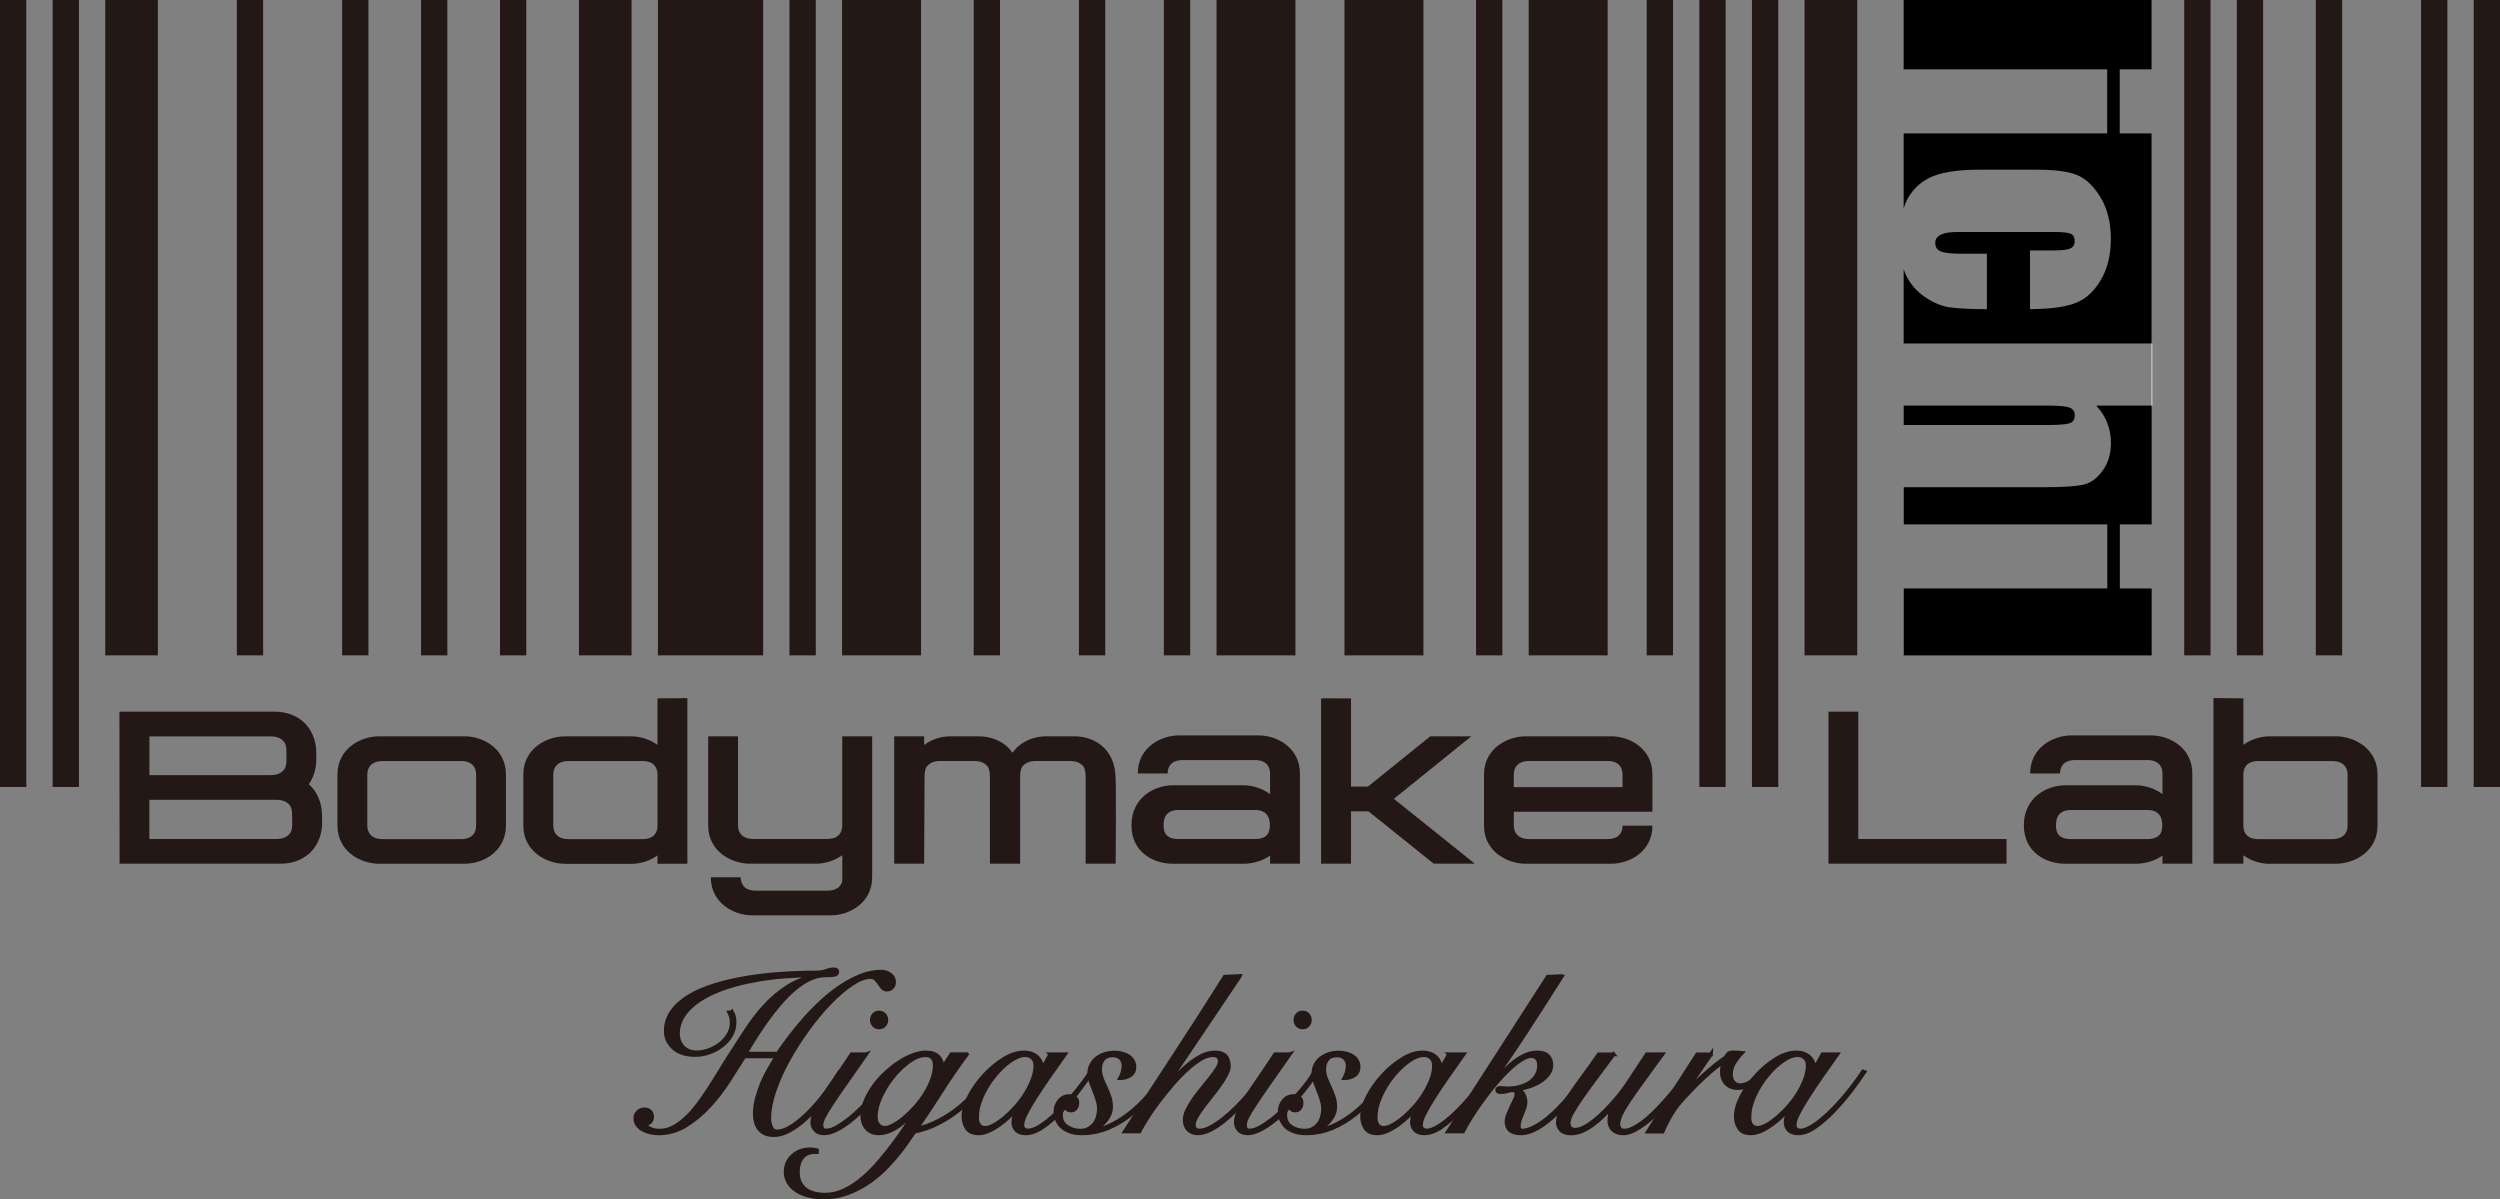 <?xml version="1.0" encoding="UTF-8"?>
<svg xmlns="http://www.w3.org/2000/svg" id="_レイヤー_2" data-name="レイヤー 2" viewBox="0 0 490.45 235.3">
  <rect x="0" y="0" width="490.45" height="235.3" fill="#808080" stroke="none"/>
  <defs>
    <style>
      .cls-1 {
        stroke: #231815;
        stroke-miterlimit: 10;
        stroke-width: .75px;
      }

      .cls-1, .cls-2 {
        fill: #231815;
      }

      .cls-2, .cls-3, .cls-4 {
        stroke-width: 0px;
      }

      .cls-3 {
        fill: #000;
      }

      .cls-4 {
        fill: #fff;
      }
    </style>
  </defs>
  <g id="_レイヤー_1-2" data-name="レイヤー 1">
    <g>
      <g>
        <rect class="cls-2" width="5.16" height="154.39"></rect>
        <rect class="cls-2" x="10.33" width="5.16" height="154.39"></rect>
        <rect class="cls-2" x="20.65" width="10.32" height="128.57"></rect>
        <rect class="cls-2" x="46.46" width="5.16" height="128.57"></rect>
        <rect class="cls-2" x="67.12" width="5.16" height="128.57"></rect>
        <rect class="cls-2" x="82.6" width="5.16" height="128.57"></rect>
        <rect class="cls-2" x="98.09" width="5.16" height="128.57"></rect>
        <rect class="cls-2" x="113.58" width="10.32" height="128.57"></rect>
        <rect class="cls-2" x="129.07" width="20.65" height="128.57"></rect>
        <rect class="cls-2" x="154.88" width="5.16" height="128.57"></rect>
        <rect class="cls-2" x="165.2" width="15.49" height="128.57"></rect>
        <rect class="cls-2" x="191.02" width="5.16" height="128.57"></rect>
        <rect class="cls-2" x="211.67" width="5.16" height="128.57"></rect>
        <g>
          <rect class="cls-2" x="323.05" width="5.16" height="128.57"></rect>
          <rect class="cls-2" x="333.38" width="5.16" height="154.39"></rect>
          <rect class="cls-2" x="343.7" width="5.16" height="154.39"></rect>
          <rect class="cls-2" x="354.02" width="10.33" height="128.57"></rect>
        </g>
        <rect class="cls-2" x="228.33" width="5.16" height="128.57"></rect>
        <rect class="cls-2" x="238.66" width="15.48" height="128.57"></rect>
        <rect class="cls-2" x="263.76" width="15.49" height="128.57"></rect>
        <rect class="cls-2" x="289.57" width="5.16" height="128.57"></rect>
        <rect class="cls-2" x="299.9" width="15.49" height="128.57"></rect>
        <rect class="cls-2" x="428.5" width="5.16" height="128.57"></rect>
        <rect class="cls-2" x="438.82" width="5.16" height="128.57"></rect>
        <rect class="cls-2" x="454.32" width="5.16" height="128.57"></rect>
        <rect class="cls-2" x="474.96" width="5.17" height="154.39"></rect>
        <rect class="cls-2" x="485.29" width="5.16" height="154.39"></rect>
        <path class="cls-2" d="M53.94,139.62c1.87,0,3.85.53,5.46,1.89,1.61,1.37,2.65,3.6,2.65,6.16v1.32c0,1.86-.55,3.55-1.47,4.86,1.58,1.37,2.59,3.58,2.59,6.11l.03,1.42c0,2.56-1.04,4.8-2.65,6.16-1.61,1.37-3.59,1.9-5.46,1.9h-31.63l-.03-29.82h30.51ZM29.3,164.59h25.05c.87,0,1.66-.27,2.14-.67.48-.41.84-.92.84-2.24l-.03-1.86c0-1.33-.36-1.84-.84-2.24-.48-.41-1.27-.68-2.14-.68h-25.02v7.69ZM29.31,152.06h23.9c.87,0,1.66-.27,2.14-.68.48-.41.84-.91.84-2.24v-1.76c0-1.33-.36-1.84-.84-2.24-.48-.41-1.27-.67-2.14-.67h-23.9v7.59Z"></path>
        <path class="cls-2" d="M91.15,144.45c3.64,0,8.1,2.43,8.1,7.47v10.06c0,5.05-4.46,7.47-8.11,7.47h-16.77c-3.64,0-8.17-2.43-8.17-7.47v-10.06c0-5.05,4.53-7.47,8.17-7.47h16.77ZM75.11,149.3c-2.47,0-3.05,1.51-3.05,2.63v10.06c0,1.12.58,2.63,3.05,2.63h15.31c2.47,0,2.98-1.51,2.98-2.63v-10.06c0-1.12-.51-2.63-2.98-2.63h-15.3Z"></path>
        <path class="cls-2" d="M110.85,169.46c-3.64,0-8.17-2.43-8.18-7.47v-10.06c0-5.05,4.53-7.47,8.18-7.47h12.95c1.73,0,3.64.55,5.18,1.67v-9.12l5.87-.05v32.49h-5.87v-1.64c-1.53,1.12-3.45,1.67-5.18,1.67h-12.95ZM111.59,164.62h14.42c2.47,0,2.98-1.51,2.98-2.63v-10.06c0-1.12-.51-2.63-2.98-2.63h-14.42c-2.47,0-3.05,1.51-3.05,2.63v10.06c0,1.12.58,2.63,3.05,2.63Z"></path>
        <path class="cls-2" d="M144.78,144.45v17.51c0,1.11.58,2.63,3.05,2.63h14.42c2.47,0,2.98-1.51,2.98-2.63v-17.51h5.87v27.65c0,5.04-4.46,7.47-8.1,7.47h-15.45c-3.64,0-8.1-2.43-8.1-7.47h5.86c0,1.11.51,2.63,2.98,2.63h13.98c2.47,0,2.99-1.51,2.97-2.07v-4.89c-1.53,1.12-3.45,1.67-5.18,1.67h-12.95c-3.64,0-8.18-2.43-8.18-7.47v-17.51h5.86Z"></path>
        <path class="cls-2" d="M191.97,144.45c1.87,0,3.85.53,5.46,1.89.45.38.86.84,1.21,1.34.35-.51.76-.96,1.21-1.34,1.61-1.36,3.59-1.89,5.46-1.89h5.43c1.87,0,3.85.53,5.46,1.89,1.16.99,2.02,2.43,2.41,4.13.15.64.2,1.36.24,2.04.13,2.24.06,15.13.02,16.92h-5.89v-16.95c-.02-1.76-.36-2.11-.84-2.51-.48-.41-1.27-.68-2.14-.68h-6.89c-.87,0-1.66.27-2.14.68-.48.41-.82.75-.84,2.51v16.95h-5.93v-16.95c-.02-1.76-.36-2.11-.84-2.51-.48-.41-1.27-.68-2.14-.68h-6.86c-.87,0-1.66.27-2.14.68-.48.41-.81.75-.84,2.51,0,.27-.08,16.95-.08,16.95h-5.87v-24.97h5.87v1.71c1.57-1.24,3.46-1.72,5.25-1.72h5.4Z"></path>
        <path class="cls-2" d="M246.92,144.27c3.64,0,8.1,2.43,8.1,7.47v17.69s-5.86,0-5.86,0v-1.59c-1.54,1.11-3.48,1.61-5.23,1.61h-13.86c-3.64,0-8.1-2.14-8.1-7.55,0-5.41,4.46-7.84,8.1-7.84h13.86c1.75,0,3.69.56,5.23,1.75v-4.07c0-1.11-.51-2.63-2.98-2.63h-14.13c-2.47,0-2.98,1.51-2.98,2.63h-5.86c0-5.05,4.46-7.47,8.1-7.47h15.6ZM228.27,161.9c0,1.48.51,2.7,2.98,2.7h14.89c2.47,0,2.98-1.22,2.98-2.7s-.51-3-2.98-3h-14.89c-2.47,0-2.98,1.52-2.98,3Z"></path>
        <polygon class="cls-2" points="265.01 137.01 265.04 137.01 265.04 154.32 268.35 154.32 280.58 144.46 288.63 144.46 273.45 156.71 289.33 169.44 281.27 169.44 268.47 159.17 265.04 159.17 265.04 169.44 259.17 169.44 259.17 137 265.01 137.01"></polygon>
        <path class="cls-2" d="M316.07,144.44c3.64,0,8.1,2.43,8.1,7.47v7.34h-27.19v2.73c0,1.11.58,2.63,3.05,2.63h15.31c2.47,0,2.98-1.51,2.98-2.63h5.86c0,5.05-4.46,7.47-8.1,7.47h-16.77c-3.64,0-8.18-2.43-8.18-7.47v-10.06c0-5.04,4.54-7.47,8.18-7.47h16.78ZM300.02,149.29c-2.47,0-3.05,1.51-3.05,2.63v2.5h21.34v-2.5c0-1.11-.51-2.63-2.98-2.63h-15.31Z"></path>
        <path class="cls-2" d="M364.56,139.62v24.97h29.08v4.84h-34.93v-29.82h5.84Z"></path>
        <path class="cls-2" d="M421.99,144.27c3.64,0,8.1,2.43,8.1,7.47v17.69h-5.86v-1.59c-1.54,1.11-3.48,1.61-5.23,1.61h-13.86c-3.64,0-8.1-2.14-8.1-7.55s4.46-7.84,8.1-7.84h13.86c1.75,0,3.69.56,5.23,1.75v-4.07c0-1.11-.51-2.63-2.98-2.63h-14.13c-2.47,0-2.98,1.51-2.98,2.63h-5.86c0-5.05,4.46-7.47,8.1-7.47h15.6ZM403.34,161.91c0,1.48.51,2.7,2.98,2.7h14.89c2.47,0,2.98-1.22,2.98-2.7s-.51-3-2.98-3h-14.89c-2.47,0-2.98,1.52-2.98,3Z"></path>
        <path class="cls-2" d="M445.29,169.47c-1.73,0-3.64-.55-5.18-1.67v1.64h-5.87v-32.49l5.87.05v9.12c1.53-1.12,3.45-1.67,5.18-1.67h12.95c3.64,0,8.18,2.43,8.18,7.47v10.06c0,5.05-4.53,7.47-8.18,7.47h-12.95ZM460.55,161.99v-10.06c0-1.12-.58-2.63-3.05-2.63h-14.42c-2.47,0-2.98,1.51-2.98,2.63v10.06c0,1.12.51,2.63,2.98,2.63h14.42c2.47,0,3.05-1.51,3.05-2.63Z"></path>
        <path class="cls-3" d="M413.4,82.97c.48,1.22.73,2.52.73,3.91,0,2.13-.54,3.95-1.63,5.45-1.09,1.5-2.34,2.42-3.76,2.75-1.42.33-4.02.5-7.78.5h-27.48v7.3h39.93v12.57h-39.93v13.12h48.63v-13.12h-6.24v-12.57h6.24v-23.31h-10.88c.97,1.05,1.7,2.18,2.18,3.4Z"></path>
        <path class="cls-3" d="M415.85,26.17v-12.57h6.24V0h-48.63v13.6h39.93v12.57h-39.93v14.64c.25-.72.53-1.4.87-1.99,1.18-2.01,2.83-3.44,4.96-4.28,2.13-.84,5.14-1.25,9.05-1.25h11.39c3.4,0,5.97.34,7.7,1.03,1.73.69,3.28,2.15,4.64,4.38,1.36,2.24,2.04,4.95,2.04,8.16s-.67,5.9-2.02,8.16c-1.35,2.26-3.05,3.76-5.11,4.5-2.05.74-4.97,1.12-8.73,1.12v-11.51h4.62c1.61,0,2.71-.13,3.28-.39.57-.26.86-.74.86-1.45s-.25-1.18-.75-1.42c-.5-.24-1.63-.36-3.39-.36h-18.92c-1.43,0-2.5.18-3.22.55-.72.36-1.07.9-1.07,1.6,0,.83.37,1.38,1.12,1.68.74.29,2.16.44,4.23.44h4.78v10.88c-3.2-.02-5.61-.14-7.21-.35-1.6-.21-3.24-.89-4.92-2.02-1.68-1.14-2.95-2.62-3.81-4.46-.15-.32-.27-.67-.39-1.01v14.56h48.63V26.17h-6.24Z"></path>
        <path class="cls-3" d="M406.03,83.03c.67-.23,1-.75,1-1.56,0-.75-.34-1.25-1.03-1.51-.69-.26-2.05-.39-4.08-.39h-28.45v3.81h28.06c2.34,0,3.84-.12,4.5-.35Z"></path>
        <rect class="cls-4" x="422.1" y="67.36" width=".13" height="12.21"></rect>
      </g>
      <g>
        <path class="cls-1" d="M143.62,198.55c.32.56.48,1.22.48,1.98,0,.97-.24,1.84-.7,2.62-.47.78-1.08,1.45-1.83,2.03s-1.58,1.01-2.49,1.32c-.91.31-1.81.46-2.69.46-1.82,0-3.24-.46-4.25-1.37-1.01-.91-1.52-2.01-1.52-3.3,0-1.44.41-2.73,1.23-3.88.82-1.14,1.94-2.14,3.37-2.99,1.42-.85,3.09-1.57,5-2.16,1.91-.59,3.96-1.06,6.14-1.43,2.19-.37,4.45-.63,6.8-.79,2.35-.16,4.65-.24,6.91-.24.79,0,1.45-.1,1.98-.31.53-.21,1.04-.31,1.54-.31.15,0,.29.03.44.09.15.06.22.18.22.35,0,.35-.19.56-.57.62-.38.06-.95.09-1.72.09-2.29,0-4.72,1.26-7.29,3.79-2.57,2.52-5.38,6.38-8.43,11.58h6.34c.67-1,1.46-2.09,2.36-3.28.9-1.19,1.88-2.38,2.95-3.59,1.07-1.2,2.21-2.36,3.41-3.46,1.2-1.1,2.45-2.08,3.74-2.93,1.29-.85,2.6-1.53,3.92-2.05,1.32-.51,2.63-.77,3.92-.77.62,0,1.19.18,1.72.55s.79.87.79,1.52c0,.41-.13.76-.4,1.03-.26.28-.6.42-1.01.42-.35,0-.64-.13-.86-.4-.22-.26-.43-.55-.64-.86-.21-.31-.44-.59-.7-.84-.26-.25-.62-.37-1.06-.37-1.03,0-2.23.46-3.61,1.39-1.38.92-2.8,2.14-4.27,3.65-1.47,1.51-2.91,3.24-4.34,5.2-1.42,1.95-2.7,3.95-3.83,5.99-1.13,2.04-2.04,4.06-2.73,6.05-.69,2-1.03,3.8-1.03,5.42,0,.68.12,1.28.37,1.81.25.53.62.79,1.12.79.94,0,1.97-.38,3.08-1.12,1.12-.75,2.23-1.7,3.35-2.84,1.12-1.15,2.19-2.41,3.21-3.79,1.03-1.38,1.92-2.7,2.69-3.96l.4.18c-.29.53-.7,1.2-1.23,2s-1.14,1.67-1.83,2.58c-.69.91-1.45,1.82-2.27,2.73-.82.91-1.68,1.73-2.58,2.47-.9.73-1.8,1.33-2.71,1.78-.91.46-1.82.68-2.73.68-.68,0-1.25-.11-1.72-.33-.47-.22-.85-.52-1.14-.9-.29-.38-.51-.82-.64-1.32-.13-.5-.2-1.03-.2-1.58,0-1.03.14-2.06.42-3.1.28-1.04.62-2.05,1.03-3.02.41-.97.87-1.89,1.39-2.77.51-.88.99-1.69,1.43-2.42h-6.34c-.88,1.41-1.89,3-3.02,4.76-1.13,1.76-2.39,3.41-3.79,4.93-1.4,1.53-2.93,2.81-4.6,3.85s-3.48,1.56-5.42,1.56c-.44,0-.92-.05-1.45-.15-.53-.1-1.02-.27-1.48-.51-.46-.23-.84-.54-1.14-.92-.31-.38-.46-.85-.46-1.41,0-.5.18-.91.53-1.23s.78-.48,1.28-.48c.44,0,.79.13,1.06.4.26.26.4.6.4,1.01,0,.47-.12.82-.37,1.06-.25.24-.58.35-.99.35.15.44.49.78,1.03,1.01.54.24,1.15.35,1.83.35.94,0,1.84-.23,2.71-.7.87-.47,1.7-1.09,2.51-1.85.81-.76,1.59-1.66,2.36-2.69.76-1.03,1.5-2.08,2.2-3.17.7-1.09,1.39-2.19,2.07-3.3.67-1.12,1.32-2.16,1.94-3.13,1.06-1.64,2.13-3.29,3.21-4.95,1.09-1.66,2.27-3.19,3.54-4.6s2.71-2.64,4.31-3.7,3.44-1.82,5.53-2.29v-.09c-4.02,0-7.68.28-10.96.84-3.29.56-6.11,1.34-8.45,2.33-2.35,1-4.17,2.2-5.46,3.61-1.29,1.41-1.94,2.96-1.94,4.67,0,.44.07.88.22,1.32.15.44.37.83.66,1.17.29.34.67.62,1.14.84.47.22,1.01.33,1.63.33.76,0,1.55-.14,2.36-.42.81-.28,1.55-.67,2.22-1.19.67-.51,1.23-1.13,1.67-1.85.44-.72.66-1.5.66-2.36,0-.47-.04-.85-.13-1.14-.09-.29-.21-.59-.35-.88l.53-.04Z"></path>
        <path class="cls-1" d="M169.91,206.83c-1.61,2.32-2.98,4.27-4.1,5.86-1.12,1.58-2.02,2.91-2.71,3.96-.69,1.06-1.19,1.89-1.5,2.51s-.46,1.12-.46,1.5c0,.76.31,1.14.92,1.14s1.27-.21,2.05-.64c.78-.43,1.59-.98,2.44-1.65.85-.67,1.7-1.44,2.55-2.29.85-.85,1.65-1.7,2.4-2.53.75-.84,1.41-1.64,1.98-2.42.57-.78.99-1.42,1.25-1.92l.35.22c-.35.59-.83,1.29-1.43,2.11-.6.82-1.28,1.67-2.05,2.53-.76.87-1.57,1.73-2.42,2.58-.85.85-1.72,1.62-2.6,2.29-.88.68-1.74,1.22-2.58,1.63-.84.41-1.61.62-2.31.62-.79,0-1.38-.22-1.76-.66s-.57-.92-.57-1.45c0-.62.14-1.27.42-1.96.28-.69.73-1.53,1.34-2.53.62-1,1.42-2.21,2.4-3.63.98-1.42,2.16-3.18,3.54-5.26h2.82ZM172.46,198.64c.41,0,.75.14,1.01.42.26.28.4.62.4,1.04s-.13.76-.4,1.03c-.26.28-.6.42-1.01.42s-.75-.14-1.01-.42c-.26-.28-.4-.62-.4-1.03s.13-.76.4-1.04c.26-.28.6-.42,1.01-.42Z"></path>
        <path class="cls-1" d="M189.68,206.83c-1.76,2.38-3.43,4.8-5,7.27s-3.19,4.92-4.87,7.35c1.47-.32,2.91-.85,4.34-1.59,1.42-.73,2.77-1.61,4.03-2.64,1.26-1.03,2.43-2.16,3.5-3.39,1.07-1.23,1.97-2.48,2.71-3.74l.18.26c-1.29,2.2-2.71,4.04-4.25,5.5-1.54,1.47-3.03,2.64-4.47,3.52-1.44.88-2.73,1.52-3.88,1.92-1.14.4-1.97.62-2.47.68-.15.09-.44.47-.88,1.14-.44.67-1.03,1.5-1.76,2.47-.73.97-1.61,2-2.62,3.08-1.01,1.09-2.16,2.09-3.43,3.02-1.28.92-2.69,1.7-4.25,2.31-1.56.62-3.23.92-5.02.92-1.06,0-2.04-.12-2.95-.35-.91-.24-1.7-.57-2.36-1.01-.66-.44-1.17-.97-1.54-1.59-.37-.62-.55-1.31-.55-2.07,0-1.26.46-2.31,1.37-3.15.91-.84,2.06-1.25,3.43-1.25.29,0,.54.01.73.04s.39.07.59.13v.35h-.35c-1.15,0-2,.36-2.55,1.08-.56.72-.84,1.68-.84,2.88,0,.79.14,1.47.42,2.03.28.56.66,1.01,1.14,1.37s1.05.61,1.7.77c.65.16,1.35.24,2.11.24,1.29,0,2.56-.3,3.81-.9,1.25-.6,2.44-1.39,3.59-2.38,1.15-.98,2.24-2.09,3.28-3.32,1.04-1.23,2.03-2.47,2.95-3.72.92-1.25,1.77-2.45,2.53-3.61.76-1.16,1.44-2.15,2.03-2.97l-.09-.09c-.47.56-.99,1.12-1.56,1.7-.57.57-1.18,1.1-1.83,1.59-.65.48-1.32.88-2.03,1.19s-1.44.46-2.2.46c-.56,0-1.04-.1-1.45-.31-.41-.21-.75-.48-1.01-.81s-.46-.71-.57-1.12c-.12-.41-.18-.81-.18-1.19,0-.91.2-1.85.59-2.82.4-.97.92-1.92,1.56-2.84.65-.92,1.39-1.79,2.25-2.6.85-.81,1.74-1.52,2.66-2.14s1.86-1.11,2.8-1.47c.94-.37,1.81-.55,2.6-.55,1.15,0,1.97.29,2.49.86.51.57.77,1.24.77,2h.13l1.63-2.51h3.04ZM181.53,207.01c-.97,0-2.02.4-3.15,1.21-1.13.81-2.19,1.81-3.17,3.02-.98,1.2-1.8,2.51-2.44,3.92-.65,1.41-.97,2.73-.97,3.96,0,.65.17,1.17.51,1.56.34.4.77.59,1.3.59.41,0,.95-.17,1.61-.51.66-.34,1.35-.81,2.07-1.41.72-.6,1.45-1.31,2.18-2.11.73-.81,1.39-1.67,1.96-2.58s1.04-1.86,1.41-2.84c.37-.98.55-1.96.55-2.93,0-.5-.14-.94-.42-1.32-.28-.38-.76-.57-1.43-.57Z"></path>
        <path class="cls-1" d="M206.06,206.83h2.86c-1.09,1.53-2.13,3.01-3.13,4.45-1,1.44-1.89,2.77-2.66,3.98-.78,1.22-1.4,2.29-1.87,3.21-.47.92-.7,1.65-.7,2.18,0,.76.4,1.14,1.19,1.14.62,0,1.4-.3,2.36-.9.95-.6,1.99-1.43,3.1-2.49,1.12-1.06,2.26-2.29,3.43-3.7,1.17-1.41,2.29-2.91,3.35-4.49l.26.09c-.79,1.2-1.73,2.5-2.8,3.9-1.07,1.39-2.19,2.69-3.37,3.9-1.17,1.2-2.35,2.21-3.52,3.02-1.17.81-2.28,1.21-3.3,1.21-.85,0-1.48-.21-1.87-.64-.4-.43-.59-.93-.59-1.52,0-.41.07-.81.2-1.21s.27-.8.42-1.21l-.09-.04c-.38.41-.86.89-1.43,1.43-.57.54-1.19,1.05-1.85,1.52-.66.47-1.34.87-2.05,1.19-.7.32-1.38.48-2.03.48-1.09,0-1.85-.34-2.29-1.01-.44-.67-.66-1.44-.66-2.29,0-1.2.38-2.53,1.15-3.99.76-1.45,1.73-2.82,2.91-4.09,1.17-1.28,2.45-2.34,3.83-3.19s2.69-1.28,3.92-1.28c.59,0,1.1.08,1.54.24s.81.38,1.1.66c.29.28.52.59.68.95.16.35.29.72.37,1.1h.09l1.45-2.6ZM191.66,219.16c0,.68.14,1.2.42,1.56.28.37.67.55,1.17.55s1.09-.18,1.76-.55c.67-.37,1.38-.86,2.11-1.48.73-.62,1.46-1.33,2.18-2.14.72-.81,1.36-1.67,1.92-2.58.56-.91,1.01-1.83,1.37-2.77.35-.94.53-1.83.53-2.69,0-.67-.19-1.19-.57-1.54-.38-.35-.85-.53-1.41-.53-.88,0-1.86.38-2.95,1.14-1.09.76-2.11,1.74-3.08,2.93-.97,1.19-1.78,2.5-2.44,3.94-.66,1.44-.99,2.82-.99,4.14Z"></path>
        <path class="cls-1" d="M228.78,210.62c-.88,1.41-1.9,2.81-3.06,4.21s-2.43,2.65-3.81,3.76c-1.38,1.12-2.88,2.02-4.51,2.71-1.63.69-3.37,1.03-5.22,1.03-.7,0-1.37-.09-1.98-.26-.62-.18-1.15-.44-1.61-.79-.45-.35-.82-.8-1.1-1.34-.28-.54-.42-1.18-.42-1.92s.25-1.45.75-2.07c.5-.62,1.17-.92,2.03-.92.44,0,.8.11,1.08.33.28.22.42.55.42.99,0,.41-.1.76-.31,1.06-.21.29-.51.44-.92.44-.32,0-.58-.09-.77-.26-.19-.18-.32-.4-.37-.66-.32.18-.54.43-.66.77-.12.34-.18.68-.18,1.04,0,1.03.39,1.8,1.17,2.31.78.51,1.65.77,2.62.77.62,0,1.15-.12,1.61-.37.46-.25.84-.57,1.15-.97s.54-.86.68-1.39c.15-.53.22-1.06.22-1.58,0-.56-.1-1.14-.29-1.74-.19-.6-.4-1.2-.64-1.78-.24-.59-.46-1.17-.66-1.74-.21-.57-.31-1.11-.31-1.61,0-.64.13-1.22.4-1.74.26-.51.62-.95,1.08-1.3.45-.35.98-.62,1.56-.81.59-.19,1.2-.29,1.85-.29,1.17,0,2.13.26,2.86.77.73.51,1.1,1.2,1.1,2.05,0,.76-.29,1.32-.86,1.67-.57.35-1.21.53-1.92.53.18-.32.33-.71.46-1.17.13-.45.2-.87.2-1.25,0-.59-.18-1.08-.55-1.47-.37-.4-.89-.59-1.56-.59-.85,0-1.48.26-1.89.77-.41.51-.62,1.14-.62,1.87,0,.65.11,1.26.33,1.85.22.59.48,1.17.77,1.76.26.59.51,1.19.73,1.81.22.62.33,1.31.33,2.07,0,.56-.13,1.09-.37,1.61-.25.51-.58.98-.99,1.41-.41.43-.87.79-1.39,1.08-.51.29-1.03.48-1.56.57l.09.09c1.59-.18,3.1-.64,4.54-1.39,1.44-.75,2.78-1.66,4.03-2.73,1.25-1.07,2.4-2.25,3.46-3.52,1.06-1.28,1.98-2.53,2.77-3.76l.26.13Z"></path>
        <path class="cls-1" d="M243.22,191.51l-15.59,23.16.09.09c.59-.73,1.28-1.58,2.07-2.53.79-.95,1.65-1.86,2.58-2.71.92-.85,1.9-1.57,2.93-2.16,1.03-.59,2.05-.88,3.08-.88,1.79,0,2.69.9,2.69,2.69,0,.47-.17,1.03-.51,1.67-.34.65-.76,1.33-1.28,2.05-.51.72-1.06,1.45-1.65,2.18-.59.73-1.14,1.45-1.65,2.13-.51.69-.94,1.34-1.28,1.94-.34.6-.51,1.11-.51,1.52,0,.32.09.59.29.81.19.22.45.33.77.33.68,0,1.42-.21,2.22-.64.81-.43,1.64-.98,2.51-1.67.87-.69,1.72-1.46,2.58-2.31.85-.85,1.64-1.7,2.36-2.53s1.37-1.63,1.94-2.38c.57-.75.99-1.36,1.25-1.83l.26.09c-.32.56-.78,1.23-1.37,2.03-.59.79-1.25,1.63-2,2.51-.75.88-1.56,1.75-2.42,2.62-.87.87-1.73,1.64-2.6,2.33-.87.69-1.73,1.25-2.58,1.67-.85.42-1.64.64-2.38.64s-1.39-.23-1.87-.7c-.48-.47-.73-1.12-.73-1.94,0-.59.17-1.23.51-1.94.34-.7.76-1.42,1.28-2.14.51-.72,1.06-1.44,1.65-2.16.59-.72,1.14-1.4,1.65-2.05.51-.65.94-1.24,1.28-1.78.34-.54.51-1,.51-1.39,0-.47-.13-.79-.4-.97-.26-.18-.59-.26-.97-.26-.73,0-1.55.27-2.44.81-.9.54-1.82,1.25-2.77,2.14-.95.88-1.9,1.87-2.84,2.97-.94,1.1-1.83,2.21-2.66,3.32-.84,1.12-1.57,2.17-2.2,3.17-.63,1-1.12,1.85-1.48,2.55h-2.86c1.61-2.52,3.27-5.09,4.98-7.71,1.7-2.61,3.4-5.21,5.09-7.79,1.69-2.58,3.34-5.13,4.95-7.64,1.61-2.51,3.14-4.91,4.58-7.2l2.95-.13Z"></path>
        <path class="cls-1" d="M253,206.83c-1.62,2.32-2.98,4.27-4.1,5.86-1.12,1.58-2.02,2.91-2.71,3.96s-1.19,1.89-1.5,2.51-.46,1.12-.46,1.5c0,.76.31,1.14.92,1.14s1.27-.21,2.05-.64,1.59-.98,2.44-1.65c.85-.67,1.7-1.44,2.55-2.29s1.65-1.7,2.4-2.53c.75-.84,1.41-1.64,1.98-2.42.57-.78.99-1.42,1.25-1.92l.35.22c-.35.59-.83,1.29-1.43,2.11-.6.82-1.28,1.67-2.05,2.53-.76.87-1.57,1.73-2.42,2.58-.85.85-1.72,1.62-2.6,2.29-.88.68-1.74,1.22-2.58,1.63-.84.41-1.61.62-2.31.62-.79,0-1.38-.22-1.76-.66s-.57-.92-.57-1.45c0-.62.14-1.27.42-1.96.28-.69.73-1.53,1.34-2.53.62-1,1.42-2.21,2.4-3.63s2.17-3.18,3.54-5.26h2.82ZM255.55,198.64c.41,0,.75.14,1.01.42.26.28.4.62.4,1.04s-.13.76-.4,1.03c-.26.28-.6.42-1.01.42s-.75-.14-1.01-.42c-.26-.28-.4-.62-.4-1.03s.13-.76.4-1.04c.26-.28.6-.42,1.01-.42Z"></path>
        <path class="cls-1" d="M272.77,210.62c-.88,1.41-1.9,2.81-3.06,4.21-1.16,1.39-2.43,2.65-3.81,3.76-1.38,1.12-2.88,2.02-4.51,2.71-1.63.69-3.37,1.03-5.22,1.03-.71,0-1.37-.09-1.98-.26-.62-.18-1.15-.44-1.61-.79-.46-.35-.82-.8-1.1-1.34-.28-.54-.42-1.18-.42-1.92s.25-1.45.75-2.07c.5-.62,1.17-.92,2.03-.92.44,0,.8.11,1.08.33.28.22.42.55.42.99,0,.41-.1.76-.31,1.06-.21.29-.51.44-.92.44-.32,0-.58-.09-.77-.26-.19-.18-.32-.4-.37-.66-.32.18-.54.43-.66.77-.12.34-.18.68-.18,1.04,0,1.03.39,1.8,1.17,2.31.78.51,1.65.77,2.62.77.62,0,1.15-.12,1.61-.37.46-.25.84-.57,1.14-.97.31-.4.54-.86.68-1.39.15-.53.22-1.06.22-1.58,0-.56-.1-1.14-.29-1.74-.19-.6-.4-1.2-.64-1.78-.24-.59-.46-1.17-.66-1.74s-.31-1.11-.31-1.61c0-.64.13-1.22.4-1.74.26-.51.62-.95,1.08-1.3s.98-.62,1.56-.81c.59-.19,1.2-.29,1.85-.29,1.17,0,2.13.26,2.86.77.73.51,1.1,1.2,1.1,2.05,0,.76-.29,1.32-.86,1.67-.57.35-1.21.53-1.92.53.18-.32.33-.71.46-1.17.13-.45.2-.87.2-1.25,0-.59-.18-1.08-.55-1.47-.37-.4-.89-.59-1.56-.59-.85,0-1.48.26-1.89.77-.41.51-.62,1.14-.62,1.87,0,.65.11,1.26.33,1.85.22.59.48,1.17.77,1.76.26.59.51,1.19.73,1.81.22.62.33,1.31.33,2.07,0,.56-.13,1.09-.38,1.61-.25.51-.58.98-.99,1.41-.41.43-.87.79-1.39,1.08-.51.29-1.03.48-1.56.57l.09.09c1.58-.18,3.1-.64,4.54-1.39,1.44-.75,2.78-1.66,4.03-2.73,1.25-1.07,2.4-2.25,3.46-3.52,1.06-1.28,1.98-2.53,2.77-3.76l.26.13Z"></path>
        <path class="cls-1" d="M284.26,206.83h2.86c-1.09,1.53-2.13,3.01-3.13,4.45-1,1.44-1.89,2.77-2.66,3.98-.78,1.22-1.4,2.29-1.87,3.21s-.7,1.65-.7,2.18c0,.76.4,1.14,1.19,1.14.62,0,1.4-.3,2.36-.9.95-.6,1.99-1.43,3.1-2.49,1.12-1.06,2.26-2.29,3.43-3.7,1.17-1.41,2.29-2.91,3.35-4.49l.26.09c-.79,1.2-1.72,2.5-2.8,3.9-1.07,1.39-2.2,2.69-3.37,3.9-1.17,1.2-2.35,2.21-3.52,3.02-1.17.81-2.28,1.21-3.3,1.21-.85,0-1.47-.21-1.87-.64-.4-.43-.59-.93-.59-1.52,0-.41.07-.81.2-1.21.13-.4.27-.8.42-1.21l-.09-.04c-.38.41-.86.89-1.43,1.43-.57.54-1.19,1.05-1.85,1.52-.66.47-1.34.87-2.05,1.19-.7.32-1.38.48-2.03.48-1.09,0-1.85-.34-2.29-1.01-.44-.67-.66-1.44-.66-2.29,0-1.2.38-2.53,1.15-3.99.76-1.45,1.73-2.82,2.91-4.09,1.17-1.28,2.45-2.34,3.83-3.19s2.69-1.28,3.92-1.28c.59,0,1.1.08,1.54.24s.81.38,1.1.66c.29.28.52.59.68.95.16.35.29.72.37,1.1h.09l1.45-2.6ZM269.86,219.16c0,.68.14,1.2.42,1.56.28.37.67.55,1.17.55s1.09-.18,1.76-.55c.67-.37,1.38-.86,2.11-1.48.73-.62,1.46-1.33,2.18-2.14.72-.81,1.36-1.67,1.92-2.58.56-.91,1.01-1.83,1.37-2.77s.53-1.83.53-2.69c0-.67-.19-1.19-.57-1.54-.38-.35-.85-.53-1.41-.53-.88,0-1.86.38-2.95,1.14-1.09.76-2.11,1.74-3.08,2.93-.97,1.19-1.78,2.5-2.44,3.94-.66,1.44-.99,2.82-.99,4.14Z"></path>
        <path class="cls-1" d="M306.41,191.51c-2.41,3.82-4.81,7.57-7.22,11.25-2.41,3.68-4.9,7.32-7.49,10.9l.09.09c.76-.85,1.52-1.71,2.27-2.58.75-.87,1.53-1.64,2.33-2.33.81-.69,1.64-1.25,2.51-1.7.87-.44,1.77-.66,2.71-.66s1.67.24,2.09.7c.42.47.64,1.04.64,1.72s-.21,1.33-.64,1.87c-.43.54-.95,1.01-1.58,1.41-.63.4-1.32.71-2.07.95-.75.24-1.43.41-2.05.53v.09c.35.18.65.51.9.99.25.48.37.99.37,1.52,0,.35-.07.72-.2,1.1-.13.38-.29.78-.46,1.19s-.33.81-.46,1.21c-.13.4-.2.8-.2,1.21,0,.56.23.84.7.84.79,0,1.79-.35,2.99-1.06,1.2-.7,2.48-1.73,3.83-3.08.94-.94,1.89-1.98,2.86-3.13.97-1.14,2.01-2.52,3.13-4.14l.4.26c-.56.79-1.37,1.88-2.45,3.26-1.07,1.38-2.33,2.79-3.76,4.23-1.38,1.38-2.69,2.42-3.92,3.13-1.23.71-2.36,1.06-3.39,1.06-.88,0-1.56-.19-2.05-.57-.48-.38-.73-.97-.73-1.76,0-.41.1-.87.31-1.39.21-.51.43-1.01.66-1.5.23-.48.46-.94.66-1.37.21-.42.31-.77.31-1.03,0-.56-.25-.84-.75-.84-.29,0-.64.06-1.03.18-.4.12-.84.18-1.34.18-.44,0-.66-.13-.66-.4s.22-.4.66-.4c.18,0,.38.02.59.04.22.03.49.04.81.04.88,0,1.7-.1,2.44-.31.75-.21,1.4-.51,1.96-.9.56-.4.99-.87,1.3-1.43.31-.56.46-1.19.46-1.89,0-.62-.15-1.07-.44-1.37-.29-.29-.65-.44-1.06-.44-.56,0-1.2.23-1.94.68-.73.46-1.52,1.07-2.36,1.85-.84.78-1.69,1.67-2.55,2.69s-1.7,2.07-2.51,3.17-1.56,2.2-2.27,3.3-1.31,2.14-1.81,3.1h-2.91c3.26-5.08,6.51-10.12,9.75-15.13,3.24-5,6.51-10.08,9.8-15.21l2.73-.13Z"></path>
        <path class="cls-1" d="M316.54,206.83c-1.14,1.56-2.25,3.04-3.3,4.45s-2,2.7-2.82,3.88-1.47,2.19-1.96,3.06-.73,1.55-.73,2.05c0,.47.12.81.35,1.04.23.22.54.33.92.33.56,0,1.17-.18,1.83-.53.66-.35,1.33-.81,2.03-1.37.69-.56,1.37-1.17,2.03-1.85.66-.67,1.28-1.34,1.85-2,.57-.66,1.07-1.27,1.5-1.83.42-.56.74-1,.95-1.32l3.88-5.9h3.04c-1.59,2.17-2.93,4.01-4.03,5.53-1.1,1.51-2,2.8-2.69,3.85s-1.18,1.92-1.47,2.58c-.29.66-.44,1.24-.44,1.74,0,.35.1.65.31.9.2.25.5.37.88.37.59,0,1.26-.21,2.03-.64s1.56-.98,2.38-1.67c.82-.69,1.64-1.47,2.44-2.33.81-.87,1.57-1.72,2.29-2.58.72-.85,1.37-1.65,1.96-2.4.59-.75,1.04-1.36,1.37-1.83l.44.13c-.35.5-.82,1.14-1.41,1.92-.59.78-1.25,1.6-1.98,2.47-.73.87-1.51,1.75-2.33,2.64-.82.9-1.67,1.7-2.53,2.4-.87.7-1.72,1.28-2.55,1.74-.84.45-1.62.68-2.36.68-.82,0-1.48-.23-1.96-.68-.48-.46-.73-1.06-.73-1.83,0-.59.09-1.15.29-1.7.19-.54.33-.89.42-1.03l-.09-.09c-.62.7-1.26,1.38-1.94,2.03-.68.65-1.35,1.21-2.03,1.7-.67.48-1.36.87-2.05,1.17-.69.29-1.37.44-2.05.44-.94,0-1.62-.21-2.03-.64-.41-.43-.62-.93-.62-1.52,0-.73.2-1.53.59-2.38.4-.85.95-1.81,1.65-2.86.71-1.06,1.55-2.25,2.53-3.57.98-1.32,2.06-2.83,3.24-4.54h2.91Z"></path>
        <path class="cls-1" d="M335.65,206.83l-5.59,8.15.09.09c.41-.5.93-1.08,1.56-1.74.63-.66,1.32-1.33,2.07-2.03.75-.69,1.53-1.37,2.36-2.05.82-.68,1.63-1.28,2.42-1.81.15-.29.31-.53.48-.71.18-.18.53-.26,1.06-.26.32,0,.61,0,.86.02.25.02.51.04.77.07-.5.5-.98,1.11-1.45,1.83-.47.72-.71,1.5-.71,2.36,0,.68.17,1.2.51,1.58.34.38.75.57,1.25.57.44,0,.87-.09,1.3-.26.42-.18.83-.4,1.21-.66.38-.26.75-.54,1.1-.84.35-.29.66-.56.92-.79l.26.18c-.29.29-.63.61-1.01.95-.38.34-.79.65-1.23.95-.44.29-.91.54-1.41.73-.5.19-1.01.29-1.54.29-.94,0-1.7-.29-2.27-.86s-.86-1.37-.86-2.4c0-.71.16-1.34.48-1.89l-.09-.09c-1.2.82-2.52,1.9-3.96,3.24s-2.96,2.91-4.58,4.73c-.59.65-1.2,1.5-1.83,2.55-.63,1.06-1.18,2.14-1.65,3.26h-2.86c1.58-2.52,3.17-5.03,4.76-7.53,1.58-2.49,3.21-5.03,4.89-7.62h2.69Z"></path>
        <path class="cls-1" d="M357.57,206.83h2.86c-1.09,1.53-2.13,3.01-3.13,4.45s-1.89,2.77-2.66,3.98c-.78,1.22-1.4,2.29-1.87,3.21s-.7,1.65-.7,2.18c0,.76.4,1.14,1.19,1.14.62,0,1.4-.3,2.36-.9.95-.6,1.99-1.43,3.1-2.49,1.12-1.06,2.26-2.29,3.43-3.7s2.29-2.91,3.35-4.49l.26.09c-.79,1.2-1.72,2.5-2.8,3.9-1.07,1.39-2.2,2.69-3.37,3.9-1.17,1.2-2.35,2.21-3.52,3.02-1.17.81-2.28,1.21-3.3,1.21-.85,0-1.47-.21-1.87-.64-.4-.43-.59-.93-.59-1.52,0-.41.07-.81.2-1.21.13-.4.27-.8.42-1.21l-.09-.04c-.38.41-.86.89-1.43,1.43-.57.54-1.19,1.05-1.85,1.52-.66.47-1.34.87-2.05,1.19-.7.32-1.38.48-2.03.48-1.09,0-1.85-.34-2.29-1.01-.44-.67-.66-1.44-.66-2.29,0-1.2.38-2.53,1.14-3.99s1.73-2.82,2.91-4.09c1.17-1.28,2.45-2.34,3.83-3.19s2.69-1.28,3.92-1.28c.59,0,1.1.08,1.54.24s.81.38,1.1.66c.29.28.52.59.68.95.16.35.29.72.37,1.1h.09l1.45-2.6ZM343.18,219.16c0,.68.14,1.2.42,1.56.28.37.67.55,1.17.55s1.08-.18,1.76-.55c.67-.37,1.38-.86,2.11-1.48.73-.62,1.46-1.33,2.18-2.14.72-.81,1.36-1.67,1.92-2.58.56-.91,1.01-1.83,1.37-2.77s.53-1.83.53-2.69c0-.67-.19-1.19-.57-1.54-.38-.35-.85-.53-1.41-.53-.88,0-1.86.38-2.95,1.14-1.09.76-2.11,1.74-3.08,2.93-.97,1.19-1.78,2.5-2.44,3.94-.66,1.44-.99,2.82-.99,4.14Z"></path>
      </g>
    </g>
  </g>
</svg>
